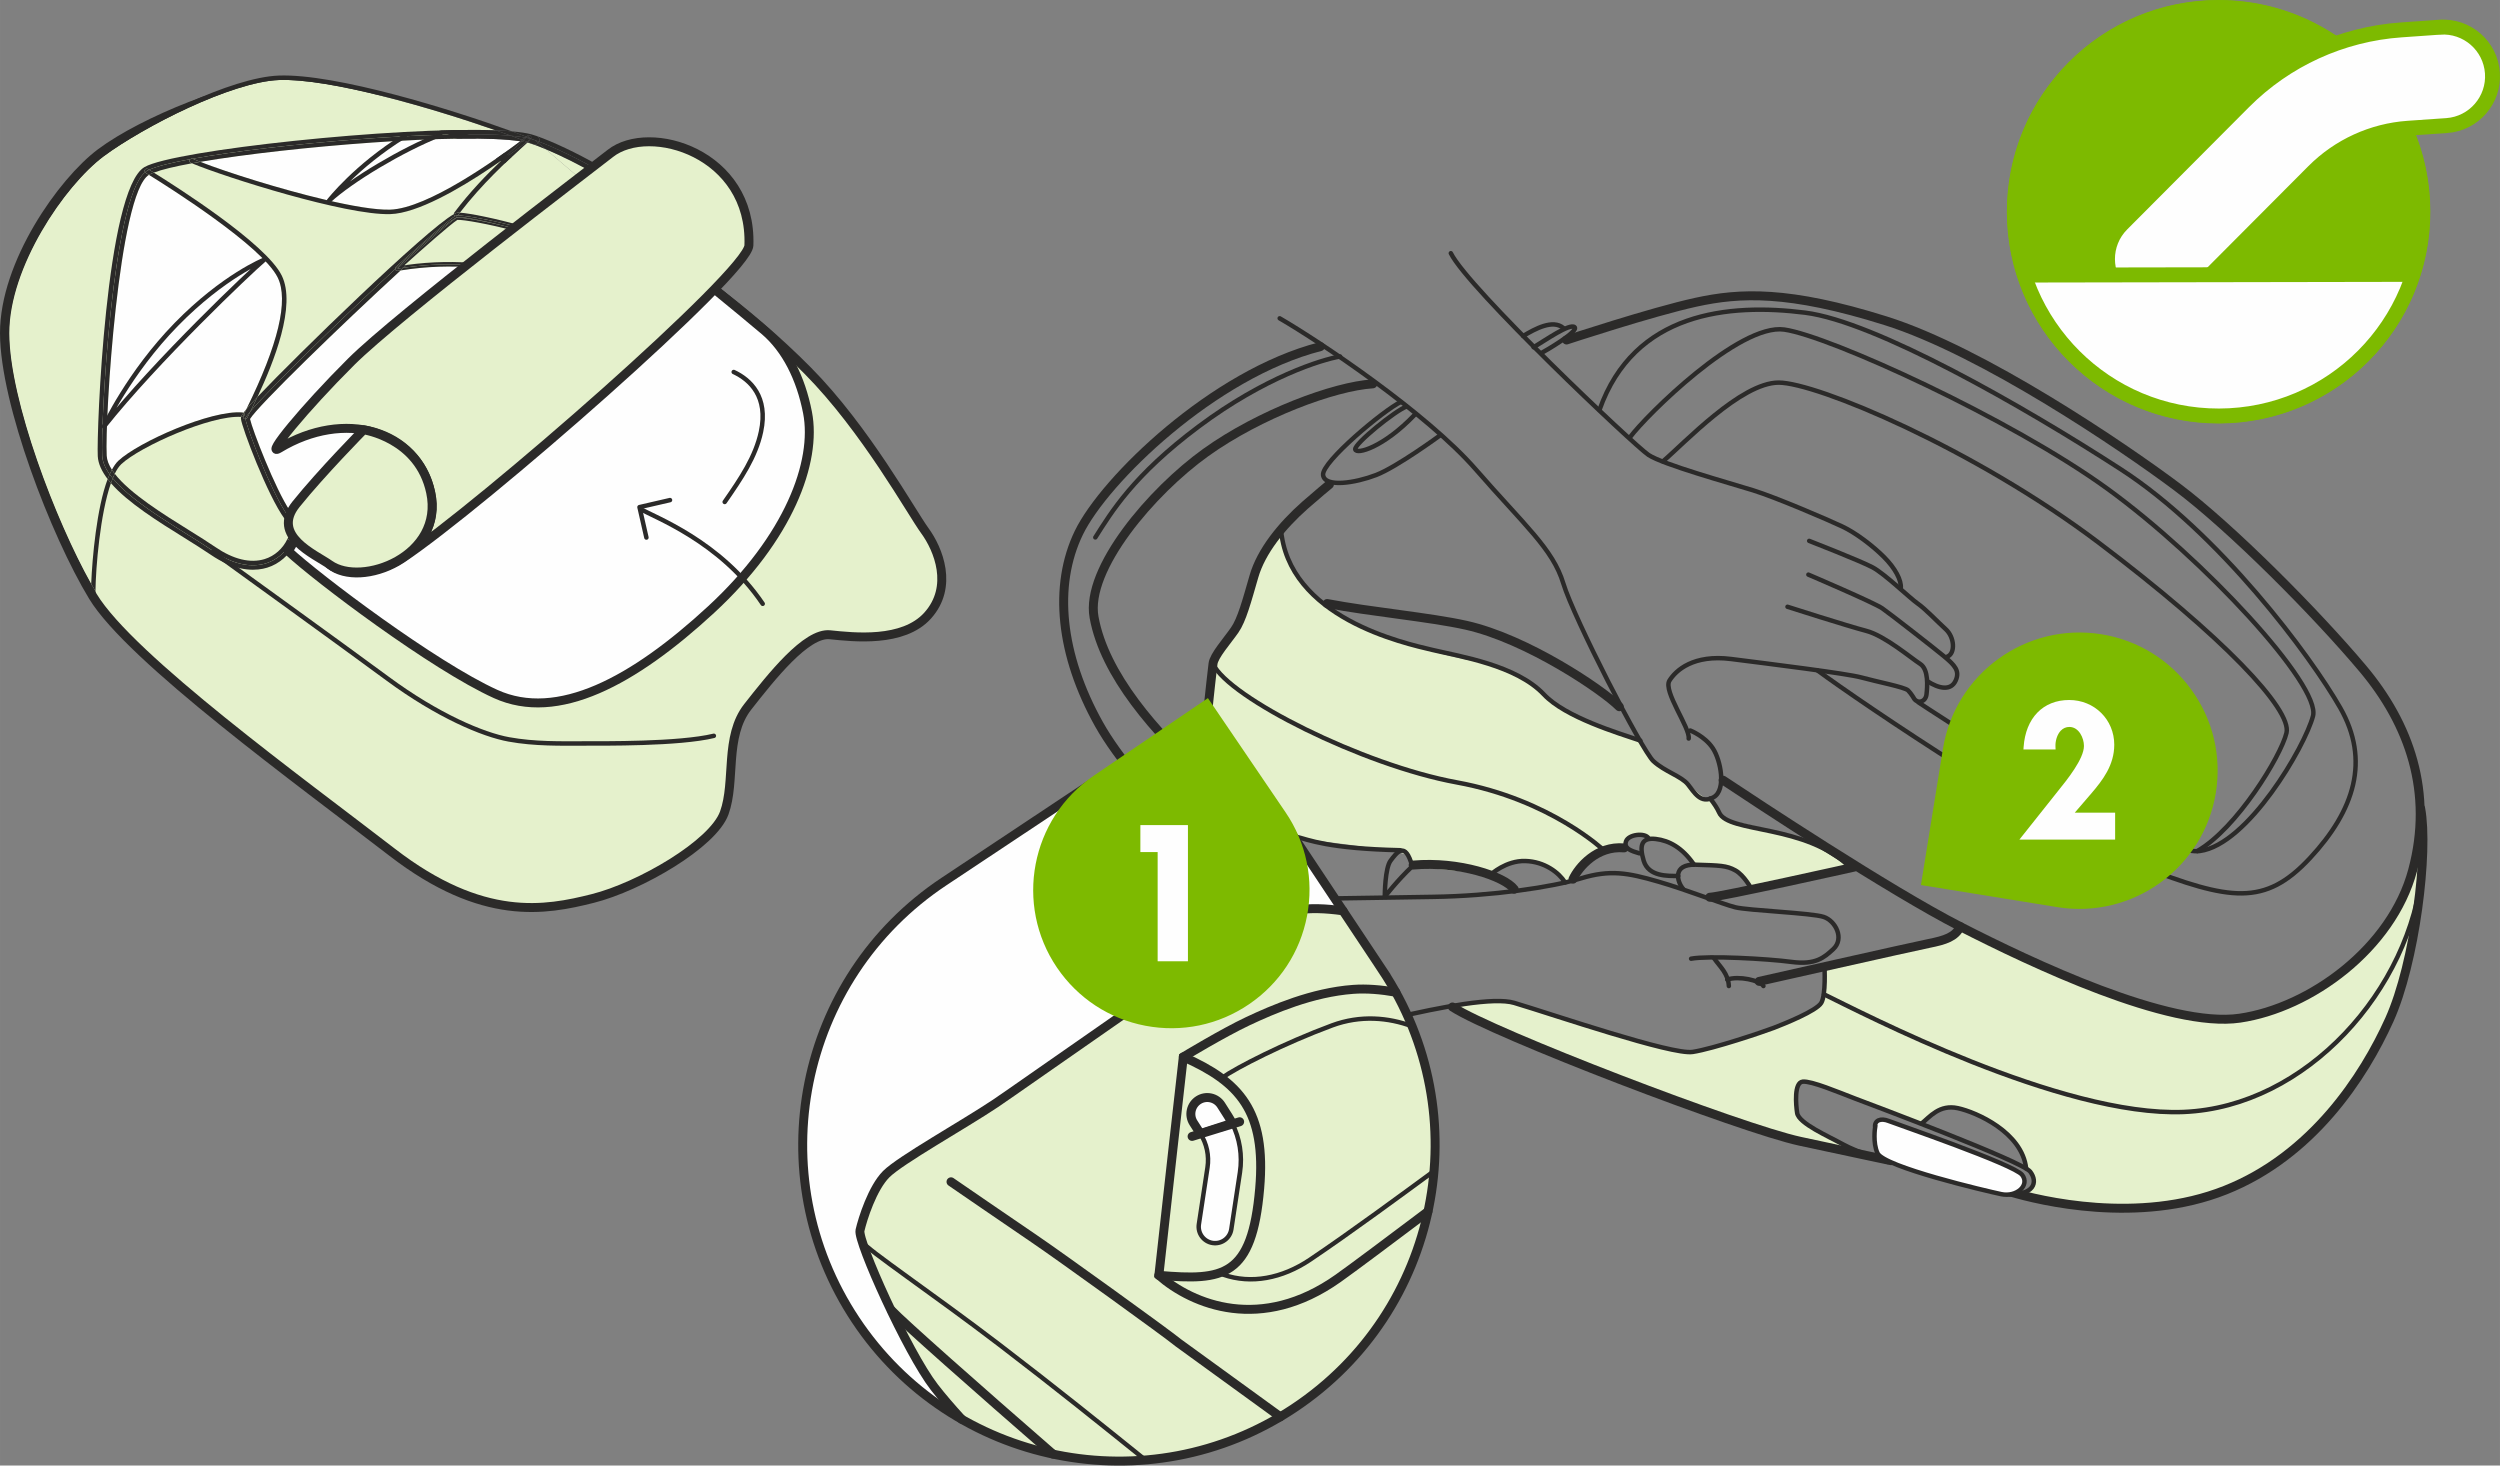 <?xml version="1.0" encoding="UTF-8"?>
<!DOCTYPE svg PUBLIC "-//W3C//DTD SVG 1.1//EN" "http://www.w3.org/Graphics/SVG/1.1/DTD/svg11.dtd">
<!-- Creator: CorelDRAW 2018 (64-Bit) -->
<svg xmlns="http://www.w3.org/2000/svg" xml:space="preserve" width="59.114mm" height="34.654mm" version="1.1" style="shape-rendering:geometricPrecision; text-rendering:geometricPrecision; image-rendering:optimizeQuality; fill-rule:evenodd; clip-rule:evenodd"
viewBox="0 0 6050.02 3546.7"
 xmlns:xlink="http://www.w3.org/1999/xlink">
 <rect x="0" y="0" width="6050.02" height="3546.7" fill="#808080" stroke="none"/>
 <defs>
  <style type="text/css">
   <![CDATA[
    .str4 {stroke:#2B2A29;stroke-width:21.67;stroke-miterlimit:10}
    .str7 {stroke:#7DBA00;stroke-width:36.11;stroke-miterlimit:10}
    .str1 {stroke:#2B2A29;stroke-width:10.83;stroke-linecap:round;stroke-miterlimit:10}
    .str0 {stroke:#2B2A29;stroke-width:21.67;stroke-linecap:round;stroke-miterlimit:10}
    .str2 {stroke:#2B2A29;stroke-width:10.83;stroke-linecap:round;stroke-linejoin:round;stroke-miterlimit:10}
    .str6 {stroke:#2B2A29;stroke-width:10.83;stroke-linecap:round;stroke-linejoin:round;stroke-miterlimit:4}
    .str3 {stroke:#2B2A29;stroke-width:21.67;stroke-linecap:round;stroke-linejoin:round;stroke-miterlimit:10}
    .str5 {stroke:#2B2A29;stroke-width:10.83;stroke-linecap:square;stroke-linejoin:round;stroke-miterlimit:10}
    .fil1 {fill:none;fill-rule:nonzero}
    .fil2 {fill:#FEFEFE;fill-rule:nonzero}
    .fil4 {fill:#2B2A29;fill-rule:nonzero}
    .fil0 {fill:#E5F1CC;fill-rule:nonzero}
    .fil3 {fill:#7DBA00;fill-rule:nonzero}
   ]]>
  </style>
 </defs>
 <g id="Слой_x0020_1">
  <path class="fil0" d="M3104.03 1269.33c-48.31,75.6 -90.51,204.9 -100.8,228.91 -10.3,24.05 -75.57,89.29 -75.57,137.38 0,48.09 -20.58,247.22 -20.58,247.22l182.01 168.25c0,0 10.29,-27.4 37.77,-24.01 27.51,3.44 264.4,30.95 274.73,41.24 10.29,10.3 16.14,28.2 16.14,28.2 0,0 190.16,19.68 190.56,19.47 14.91,-10.15 48.06,-42.53 99.25,-30.51 51.23,12.06 78.35,47.44 78.35,47.44l20.34 -2.96c0,0 30.11,-62.53 76.07,-73.07 45.92,-10.51 52.75,-7.51 52.75,-7.51 0,0 -9.83,-29.42 29.35,-29.42 25.6,0 22.6,10.58 22.6,10.58 0,0 33.94,-3.04 59.53,11.3 25.61,14.3 52.68,51.95 52.68,51.95 0,0 75.93,-3.39 98.68,10.51 28.55,17.47 35.17,39.75 39.18,48.95l253.06 -58.74c0,0 -74.74,-50.95 -112.47,-61.67 -37.73,-10.79 -172.44,-43.14 -172.44,-43.14 0,0 -48.49,-7.18 -64.66,-55.72 -31.27,-2.46 -51.63,-41.88 -70.55,-52.61 -18.96,-10.72 -60.95,-23.03 -79.87,-55.99 -4.94,-8.6 -25.64,-35.06 -25.64,-35.06 0,0 -102.39,-26.93 -158.06,-57.52 -55.72,-30.54 -107.78,-109.54 -238.92,-132.94 -65.52,-11.63 -173.23,-40.91 -260.49,-77.19 -72.87,-30.34 -145.9,-95.83 -163.46,-120.38 -35.88,-50.29 -37.01,-84.09 -39.54,-132.94z"/>
  <path class="fil0" d="M4414.92 2339.9c16.47,-5.7 265.13,-52.64 287.34,-63.39 22.24,-10.7 40.32,-32.14 40.32,-32.14 0,0 297.25,149.05 431.42,185.26 134.21,36.21 242.89,60.98 367.16,-1.66 124.35,-62.53 214.94,-145.69 247.87,-207.5 32.92,-61.7 66.65,-168.66 71.59,-204.07 4.11,34.55 -14.8,234.61 -30.47,293.03 -15.6,58.46 -48.53,223.92 -181.11,372.93 -143.55,161.43 -197.6,166.37 -281.54,204.25 -83.98,37.81 -328.52,56.79 -485.72,3.21 53.51,-9.21 42.49,-49.35 24.37,-63.29 -4.73,-3.76 -6.07,-31.95 -29.1,-61.09 -29.51,-37.22 -92.9,-72.1 -135.9,-83.23 -44.52,-11.47 -74.89,25.02 -90.16,40.29 -37.04,-14.04 -285.45,-121.85 -291.22,-105.39 -2.56,7.22 -33.75,57.73 5.56,95.64 49.61,47.81 173.34,84.89 182.98,93.11 -37.04,-10.73 -339.03,-74.45 -573.82,-172.91 -233.82,-97.94 -335.06,-120.95 -460.2,-196.73 60.12,-14.01 107.85,-18.13 144.06,-9.83 36.25,8.16 263.46,82.32 299.67,91.38 36.25,9.03 109.51,29.57 132.58,28.81 23.01,-0.9 189.34,-51.05 221.44,-67.55 32.11,-16.51 91.38,-35.42 98.83,-60.95 7.4,-25.53 4.07,-78.21 4.07,-78.21z"/>
  <path class="fil1 str0" d="M3514.97 2436.94c99.29,64.67 699.32,294.41 841.29,324.99 132.79,28.63 220.24,46.98 220.24,46.98"/>
  <path class="fil1 str1" d="M4856.66 2889.84c66.11,3.87 75.89,-29.17 56.43,-54.44 -19.5,-25.28 -383.12,-161.43 -423.96,-176.93 -40.87,-15.6 -104.99,-42.81 -126.4,-40.87 -21.34,1.99 -16.65,56.29 -13.61,75.89 3.9,25.28 75.86,56.33 110.84,75.79 34.98,19.43 108.9,42.82 108.9,42.82"/>
  <path class="fil1 str1" d="M4650.53 2718.72c19.43,-15.56 42.82,-46.68 87.52,-36.9 44.69,9.67 155.55,58.35 165.26,145.83"/>
  <path class="fil1 str0" d="M4865.37 2884.69c71.95,21.41 310.18,79.04 520.16,-4.59 210.06,-83.54 334.49,-274.18 396.76,-412.21 62.18,-138.03 95.21,-406.44 75.79,-511.4"/>
  <path class="fil1 str0" d="M4169.95 1888.13c75.82,50.52 402.79,266.75 573.93,354.23 171.1,87.45 505.55,246.89 676.68,221.62 171.1,-25.24 367.48,-169.12 418.06,-357.73 50.55,-188.68 -7.76,-353.94 -120.55,-488.15 -112.8,-134.09 -316.93,-340.22 -449.14,-439.36 -130.42,-97.81 -470.64,-328.7 -705.9,-402.55 -235.29,-73.9 -351.96,-68.12 -458.9,-44.77 -106.94,23.32 -313.07,91.38 -313.07,91.38"/>
  <path class="fil1 str0" d="M3918.73 1710.28c-40.84,-40.91 -222.95,-164.09 -370.77,-197.17 -87.84,-19.6 -230.78,-32.38 -336.29,-52.61"/>
  <path class="fil1 str0" d="M2919.91 1886.51c-15.6,-33.08 13.61,-260.57 15.57,-280.04 1.91,-19.46 34.98,-56.36 52.49,-81.7 17.51,-25.28 29.17,-69.97 46.68,-130.27 17.48,-60.23 66.36,-121.42 123.88,-172.19 28.17,-24.84 58.67,-49.98 58.67,-49.98"/>
  <path class="fil1 str1" d="M3787.59 2135.58c-14.84,-23.68 -49.61,-50.62 -96.43,-51.92 -46.83,-1.26 -82.9,32.32 -82.9,32.32"/>
  <path class="fil1 str0" d="M3664.44 2151.94c-23.72,-31.16 -133.74,-68.24 -244.58,-58.46"/>
  <path class="fil1 str2" d="M3351.16 2170.2c0.03,-6.28 0.72,-69.65 14.04,-87.3 15.1,-20 35.42,-48.81 52.5,13.61 -36.98,35.02 -66.55,73.69 -66.55,73.69z"/>
  <path class="fil1 str1" d="M3118.38 2172.67c-17.48,-25.31 -36.51,-65.49 -28.28,-106.69 4.44,-22.32 14.52,-49.18 45.64,-41.45 31.12,7.76 77.81,29.17 252.77,33.04"/>
  <path class="fil1 str0" d="M3048.88 2169.42c-50.55,-34.98 -296.21,-249.92 -389.54,-417.12 -93.33,-167.24 -110.77,-334.4 -48.63,-462.8 62.25,-128.35 325.93,-384.52 584.55,-450.7"/>
  <path class="fil1 str0" d="M3322.18 928.94c-93.33,5.84 -273.93,72.82 -404.19,166.16 -130.31,93.33 -291.45,281.83 -270.36,398.64 25.34,140.01 147.81,278.04 270.36,390.8 121.64,111.97 176.91,155.55 176.91,155.55"/>
  <path class="fil1 str1" d="M3389.66 972.94c-40.84,19.39 -191.72,145.43 -187.78,176.6 3.86,31.08 77.77,19.46 128.35,0 50.52,-19.43 154.64,-95.83 154.64,-95.83"/>
  <path class="fil1 str1" d="M3404.01 983.74c-27.22,9.7 -126.29,89.97 -124.34,103.58 1.91,13.61 68.27,-4.16 144.12,-83.84"/>
  <path class="fil1 str1" d="M3096.87 770.35c97.2,56.39 355.82,229.41 474.46,365.57 118.6,136.15 186.66,192.51 211.94,276.1 25.27,83.62 190.56,404.52 217.78,429.79 27.22,25.24 68.06,36.86 83.63,56.33 15.56,19.43 31.12,48.67 62.21,31.15 31.12,-17.54 17.51,-89.47 -1.95,-118.64 -19.41,-29.14 -54.41,-42.75 -54.41,-42.75"/>
  <path class="fil1 str1" d="M4086.63 1787.29c3.87,-25.24 -62.25,-114.67 -46.68,-139.98 15.56,-25.24 58.35,-64.12 149.72,-52.46 91.43,11.63 280,34.99 315.02,44.7 34.99,9.74 105,23.36 112.75,31.12 7.8,7.73 15.6,21.34 15.6,21.34 9.68,11.73 27.22,5.81 29.14,-11.63 1.95,-17.48 5.88,-60.3 -15.53,-73.91 -21.41,-13.61 -85.56,-68.09 -130.3,-79.76 -44.74,-11.63 -190.57,-58.31 -190.57,-58.31"/>
  <path class="fil1 str1" d="M4664 1648.3c28.38,18.63 57.38,24.18 68.85,-1.48 10.44,-23.4 -2.6,-36.94 -27.04,-57.48 -22.74,-19.03 -131.14,-103.44 -150.56,-117.05 -19.46,-13.61 -178.9,-81.67 -178.9,-81.67"/>
  <path class="fil1 str1" d="M4712.76 1588.99c19.43,-7.83 17.48,-46.68 -3.9,-66.15 -21.37,-19.38 -48.59,-48.63 -68.06,-62.25 -19.43,-13.61 -79.72,-71.88 -108.9,-87.47 -29.13,-15.57 -153.62,-64.16 -153.62,-64.16"/>
  <path class="fil1 str1" d="M4599.96 1423.7c1.95,-19.47 -13.61,-48.63 -40.84,-75.86 -27.22,-27.19 -68.05,-58.35 -101.13,-73.84 -33.04,-15.6 -159.44,-70.04 -215.8,-87.52 -56.43,-17.54 -217.79,-62.28 -252.81,-85.53 -34.98,-23.37 -437.49,-404.52 -478.35,-488.15"/>
  <path class="fil1 str1" d="M3944.67 1058.13c38.89,-52.53 264.44,-276.1 373.34,-260.57 108.89,15.53 548.36,215.87 781.68,385.02 233.35,169.19 517.25,476.41 497.82,550.28 -19.47,73.87 -157.49,311.15 -274.11,326.65 -116.73,15.56 -680.66,-359.71 -680.66,-359.71"/>
  <path class="fil1 str1" d="M4397.76 1622.07c104.99,77.73 567.79,390.8 783.63,474.45 215.84,83.62 299.45,97.23 408.35,-19.43 108.85,-116.69 145.82,-237.32 73.94,-363.69 -72.03,-126.41 -293.68,-423.92 -530.93,-577.51 -237.22,-153.66 -595.45,-357.87 -764.21,-379.18 -184.71,-23.32 -414.13,-1.94 -497.79,235.26"/>
  <path class="fil1 str1" d="M4024.4 1116.45c50.55,-42.79 188.61,-190.53 280,-190.53 91.37,0 472.54,159.43 773.91,386.9 301.41,227.5 468.65,404.53 455.04,460.85 -13.61,56.46 -120.55,231.4 -215.88,285.88"/>
  <path class="fil1 str1" d="M2867.23 2171.33c73.9,9.78 459.08,0.98 601.01,-0.9 141.97,-1.99 287.8,-23.36 357.84,-44.81 69.97,-21.3 112.76,-13.61 186.7,7.84 73.84,21.37 155.51,54.45 186.6,62.21 31.15,7.8 184.79,13.65 213.92,23.28 29.17,9.78 50.58,52.53 23.37,77.84 -22.18,20.51 -42.82,38.89 -101.14,31.09 -58.35,-7.8 -202.26,-15.57 -243.02,-7.8"/>
  <path class="fil1 str1" d="M4148.82 2320.09c14.08,20.11 33.44,35.78 35.02,66.11"/>
  <path class="fil1 str1" d="M4179.96 2370.65c27.22,-9.74 79.73,1.99 87.53,15.6"/>
  <path class="fil1 str1" d="M3067.68 2537.88c99.17,-17.44 499.76,-140.01 596.96,-110.8 97.3,29.14 381.17,126.4 431.67,118.64 50.58,-7.84 171.14,-48.68 196.45,-58.35 25.24,-9.78 103,-40.84 114.67,-60.29 11.7,-19.43 7.8,-87.49 7.8,-87.49"/>
  <path class="fil1 str0" d="M4257.18 2374.95c0,0 371.96,-84.02 410.85,-91.78 38.88,-7.8 64.16,-15.6 75.82,-40.87"/>
  <path class="fil1 str0" d="M3930.44 2051.94c-66.12,-5.84 -110.24,46.48 -123.85,75.68"/>
  <path class="fil1 str1" d="M3989.39 2028.46c-7.77,-13.61 -48.63,-9.78 -54.45,7.76 -5.81,17.48 12.89,23.08 32.31,28.92"/>
  <path class="fil1 str1" d="M4061.35 2119.85c-25.27,0 -71.96,1.95 -83.62,-36.94 -11.7,-38.95 -3.9,-56.42 29.17,-52.56 33.04,3.9 64.2,21.41 91.38,60.29"/>
  <path class="fil1 str1" d="M4238.27 2150.95c0,0 -17.47,-33.07 -38.88,-44.69 -21.37,-11.74 -36.97,-11.74 -95.28,-13.61 -58.31,-1.99 -45.42,41.59 -31.08,58.31"/>
  <path class="fil1 str0" d="M4137.69 2171.33c23.32,0 349.5,-72.93 349.5,-72.93"/>
  <path class="fil1 str1" d="M3686.05 813.08c29.18,-17.43 71.93,-40.83 97.2,-19.38"/>
  <path class="fil1 str1" d="M3711.33 840.37c29.17,-17.51 87.52,-58.39 99.14,-48.68 11.66,9.75 -71.92,58.39 -79.72,62.29"/>
  <path class="fil1 str1" d="M2935.45 1606.48c37.38,81.53 362.72,245.4 590.26,287 227.46,41.59 357.12,165.51 357.12,165.51"/>
  <path class="fil1 str1" d="M4414.04 2406.26c90.52,44.08 574.55,296.97 870.54,284.73 296.06,-12.28 550.43,-296.02 577.39,-589.6"/>
  <path class="fil2" d="M4537.74 2728.46c-1.95,-17.47 13.61,-23.32 33.07,-15.6 19.43,7.8 303.32,105.11 322.79,130.35 19.46,25.24 -13.61,54.52 -50.55,46.68 -36.94,-7.83 -284.01,-65.75 -299.46,-99.18 -11.66,-25.34 -5.84,-62.25 -5.84,-62.25z"/>
  <path class="fil1 str1" d="M4537.74 2728.46c-1.95,-17.47 13.61,-23.32 33.07,-15.6 19.43,7.8 303.32,105.11 322.79,130.35 19.46,25.24 -13.61,54.52 -50.55,46.68 -36.94,-7.83 -284.01,-65.75 -299.46,-99.18 -11.66,-25.34 -5.84,-62.25 -5.84,-62.25z"/>
  <path class="fil1 str1" d="M2650.7 1300.57c38.59,-60.73 91.6,-150.05 250.25,-268.55 159.98,-119.58 297.97,-161.9 342.13,-169.3"/>
  <path class="fil1 str1" d="M3969.6 1792.23c-54.34,-18.49 -181.29,-56.33 -233.25,-111.57 -66.75,-70.92 -202.77,-91.89 -269.45,-107.74 -66.73,-15.93 -352.1,-77.23 -367.27,-295.95"/>
  <path class="fil1 str1" d="M4477.79 2099.47c-107.34,-106.18 -295.27,-82.32 -317.48,-133.15 -4.26,-9.71 -11.87,-21.38 -21.66,-33.98"/>
  <path class="fil2" d="M3344.99 2347.07l-423.62 -637.11 -637.23 423.62c-351.92,233.92 -447.53,708.93 -213.56,1060.77 234,351.84 708.93,447.46 1060.84,213.49 351.89,-233.96 447.49,-708.9 213.56,-1060.77z"/>
  <path class="fil0" d="M2327.25 3434.67c-25,-27.46 -48.32,-54.41 -66.49,-78.01 -65.42,-85.03 -185.69,-352.42 -179.59,-379.07 6.43,-27.98 30,-102.5 63.47,-136.08 33.4,-33.72 188.72,-120.52 264.72,-171.43 55.13,-36.97 570.72,-400.91 638.13,-437.06 60.14,-32.26 116.03,-40.98 202.62,-28.77l94.93 142.71 0 0c233.92,351.89 138.28,826.92 -213.56,1060.92l0 0c-249.47,165.83 -560.76,166.04 -804.22,26.78z"/>
  <path class="fil1 str0" d="M2327.25 3434.67c-25,-27.46 -48.32,-54.41 -66.49,-78.01 -65.42,-85.03 -185.69,-352.42 -179.59,-379.07 6.43,-27.98 30,-102.5 63.47,-136.08 33.4,-33.72 188.72,-120.52 264.72,-171.43 55.13,-36.97 570.72,-400.91 638.13,-437.06 60.14,-32.26 116.03,-40.98 202.62,-28.77"/>
  <path class="fil1 str0" d="M2548.22 3518.98c-185.15,-160.92 -363.78,-319.08 -390.46,-347.59"/>
  <path class="fil1 str0" d="M3098.37 3428.72l-246.22 -178.67c-27.87,-23.08 -288.63,-210.97 -348.89,-251.87 -49.82,-33.72 -201.83,-138.18 -201.83,-138.18"/>
  <path class="fil1 str1" d="M2772.01 3533.26c-101.74,-81.92 -218.74,-176.12 -352.42,-278.27 -163.16,-124.64 -322.63,-231.79 -332.35,-249.09"/>
  <path class="fil1 str0" d="M3377.94 2401.23c-35.75,-6.36 -71.23,-9.3 -103.38,-6.91 -99.07,7.33 -194.18,48.53 -254.8,77.02 -60.65,28.6 -156.12,86.43 -156.12,86.43 0,0 -48.67,429.84 -59.21,528.55 82.5,71.73 247.72,139.15 434.02,7.18 35.09,-24.88 127.63,-94.16 217.28,-161.68"/>
  <path class="fil1 str1" d="M2961.05 3084.93c66.04,22.93 141.1,9.53 209.74,-36.75 99.55,-67.04 222.75,-158.08 299.57,-214.27m-53.02 -350.2c-57.04,-21.4 -125.16,-27.48 -193.43,-2.28 -116.3,43.04 -232.89,102.76 -266.53,126.88"/>
  <path class="fil1 str0" d="M2863.64 2557.76c136.58,60.59 200.85,131.14 184.79,318.27 -18.48,215.11 -87.74,223.64 -244.03,210.28"/>
  <path class="fil2" d="M2981.9 2718.45c-3.04,-6.07 -6.4,-11.98 -10.04,-17.7 -5.6,-8.74 -11.16,-17.58 -16.72,-26.32 -11.77,-18.44 -36.35,-23.94 -54.84,-12.16 -18.45,11.8 -23.98,36.31 -12.21,54.88 5.67,8.7 11.2,17.47 16.75,26.21l77.06 -24.91z"/>
  <path class="fil1 str3" d="M2981.9 2718.45c-3.04,-6.07 -6.4,-11.98 -10.04,-17.7 -5.6,-8.74 -11.16,-17.58 -16.72,-26.32 -11.77,-18.44 -36.35,-23.94 -54.84,-12.16 -18.45,11.8 -23.98,36.31 -12.21,54.88 5.67,8.7 11.2,17.47 16.75,26.21l77.06 -24.91"/>
  <path class="fil2" d="M2904.85 2743.38c15.48,24.33 21.63,53.39 17.3,81.89l-20.87 137.56c-3.21,21.73 11.66,41.91 33.32,45.2 21.7,3.29 41.92,-11.59 45.21,-33.32 7,-45.82 13.93,-91.74 20.87,-137.56 6.17,-40.68 -0.47,-82.2 -18.78,-118.64l-77.05 24.88z"/>
  <path class="fil1 str2" d="M2904.85 2743.38c15.48,24.33 21.63,53.39 17.3,81.89l-20.87 137.56c-3.21,21.73 11.66,41.91 33.32,45.2 21.7,3.29 41.92,-11.59 45.21,-33.32 7,-45.82 13.93,-91.74 20.87,-137.56 6.17,-40.68 -0.47,-82.2 -18.78,-118.64l-77.05 24.88"/>
  <line class="fil1" x1="2884.86" y1="2750.17" x2="2999.96" y2= "2714.65" />
  <line class="fil1 str3" x1="2884.86" y1="2750.17" x2="2999.96" y2= "2714.65" />
  <path class="fil1 str4" d="M3344.99 2347.07l-423.62 -637.11 -637.23 423.62c-351.92,233.92 -447.53,708.93 -213.56,1060.77 234,351.84 708.93,447.46 1060.84,213.49 351.89,-233.96 447.49,-708.9 213.56,-1060.77z"/>
  <path class="fil3" d="M5085.73 1534.97c88.1,14.3 165.51,62.1 217.72,134.53 52.32,72.39 73.19,160.96 58.92,249.09 -29.46,182 -201.61,306.14 -383.65,276.71l-330.03 -53.48 53.36 -330.15c29.5,-182 201.64,-306.14 383.68,-276.71z"/>
  <path class="fil2" d="M5118.63 2031.91l-231.72 0 93.36 -117.48c21.99,-27.22 62.93,-77.92 62.93,-109.25 0,-19.24 -12.27,-45.96 -35.27,-45.96 -8.17,0 -15.17,3.11 -20.91,9.1 -8.52,8.96 -13.57,24.55 -12.74,39.51l0.29 5.92 -77.84 0 0.44 -5.99c4.83,-70.19 47.11,-113.74 110.3,-113.74 61.16,0 109.07,47.45 109.07,108.21 0,49.46 -28.01,86.03 -56.68,119.25l-38.89 45.21 97.67 0 0 65.24z"/>
  <path class="fil3" d="M2558.01 2341.8c50.22,73.8 126.18,123.81 213.88,140.56 87.74,16.68 176.74,-1.73 250.57,-51.92 73.94,-50.26 123.84,-126.18 140.59,-213.92 16.75,-87.63 -1.7,-176.7 -51.92,-250.57l-187.96 -276.53 -276.54 187.93c-152.46,103.58 -192.22,311.88 -88.63,464.46z"/>
  <polygon class="fil2" points="2874.81,2326.3 2801.52,2326.3 2801.52,2062.04 2759.7,2062.04 2759.7,1996.76 2874.81,1996.76 "/>
  <path class="fil0" d="M1092.25 317.2c-158.57,-79.61 -273.14,-116.59 -404.56,-116.34 -114.49,0.26 -341.13,92.07 -443.99,168.94 -93.16,69.61 -233.25,267.83 -232.88,436.76 0.43,168.83 122.79,486.19 213.95,636.64 91.13,150.46 504.69,449.84 724.17,619.24 219.48,169.41 371.2,140.66 485.22,112 114.05,-28.63 291.37,-131.81 318.59,-207.13 27.73,-76.66 0.1,-184.61 56.75,-256.74 56.73,-72.14 141.65,-180.38 198.98,-174.43 57.33,5.96 177.06,19.5 236.28,-46.22 63.25,-70.12 26.03,-160.88 -6.54,-205.44 -32.57,-44.48 -143.73,-246.45 -283.75,-387.7 -293.1,-295.85 -703.65,-500.06 -862.22,-579.59z"/>
  <path class="fil1 str3" d="M1092.25 317.2c-158.57,-79.61 -273.14,-116.59 -404.56,-116.34 -114.49,0.26 -341.13,92.07 -443.99,168.94 -93.16,69.61 -233.25,267.83 -232.88,436.76 0.43,168.83 122.79,486.19 213.95,636.64 91.13,150.46 504.69,449.84 724.17,619.24 219.48,169.41 371.2,140.66 485.22,112 114.05,-28.63 291.37,-131.81 318.59,-207.13 27.73,-76.66 0.1,-184.61 56.75,-256.74 56.73,-72.14 141.65,-180.38 198.98,-174.43 57.33,5.96 177.06,19.5 236.28,-46.22 63.25,-70.12 26.03,-160.88 -6.54,-205.44 -32.57,-44.48 -143.73,-246.45 -283.75,-387.7 -293.1,-295.85 -703.65,-500.06 -862.22,-579.59z"/>
  <path class="fil1 str2" d="M1727.52 1780.72c-84.16,20.44 -268.73,18.34 -312.96,18.49 -56.36,0.1 -120.59,1.62 -183.13,-9.83 -62.56,-11.34 -172.07,-57.38 -294.04,-147.45 -106.62,-78.74 -421.86,-306.25 -421.86,-306.25"/>
  <path class="fil2" d="M697.84 1333.92c70.19,65.39 351.4,277.54 501.57,345.56 150.09,68.1 333.8,-30.97 521.51,-204.31 187.67,-173.38 256.49,-357.08 233.31,-476.7 -16.21,-83.59 -51.85,-153.74 -103.44,-197.87 -55.16,-47.04 -209.08,-172 -209.08,-172 0,0 -362.86,94.34 -600.97,301.34 -238.15,206.88 -342.89,403.98 -342.89,403.98z"/>
  <path class="fil1 str3" d="M697.84 1333.92c70.19,65.39 351.4,277.54 501.57,345.56 150.09,68.1 333.8,-30.97 521.51,-204.31 187.67,-173.38 256.49,-357.08 233.31,-476.7 -16.21,-83.59 -51.85,-153.74 -103.44,-197.87 -55.16,-47.04 -209.08,-172 -209.08,-172 0,0 -362.86,94.34 -600.97,301.34 -238.15,206.88 -342.89,403.98 -342.89,403.98z"/>
  <path class="fil1 str2" d="M1392.24 885.71c-52.29,39.65 -337.87,274.33 -359.18,310.44"/>
  <path class="fil0" d="M236.55 1103.96c-3.07,-58.19 19.57,-644.84 113.15,-699.68 70.08,-41.06 612.74,-98.47 850.14,-88.86 -153.52,-53.66 -401.75,-126.45 -525.09,-121.71 -113.58,4.36 -326.82,112.24 -423.76,184.64 -95.68,71.56 -228.88,269.02 -228.55,428.13 0.36,162.66 112.97,454.89 198.25,606.64 2.46,-63.22 13.4,-183.88 39.78,-253.83 -14.07,-18.37 -23.03,-36.85 -23.93,-55.35z"/>
  <path class="fil4" d="M22.45 806.45c-0.36,-159.09 132.87,-356.54 228.55,-428.03 96.97,-72.39 310.18,-180.34 423.73,-184.75 123.34,-4.69 371.48,68.1 525,121.71 14.15,0.61 27.08,1.38 38.96,2.46 -144.42,-52.61 -426.77,-140.19 -564.37,-134.95 -114.38,4.4 -327.05,110.01 -429.83,186.84 -93.23,69.61 -233.28,267.83 -232.88,436.8 0.36,165.58 118.03,473.45 208.58,627.26 0,-5.93 0.1,-12.78 0.46,-20.65 -85.24,-151.68 -197.85,-443.99 -198.21,-606.68z"/>
  <path class="fil0" d="M1567.97 512.53c-49.75,-54.01 -173.27,-120.44 -247.62,-151.68l205.77 175.58c15.24,-9.35 29.07,-17.15 41.85,-23.91z"/>
  <path class="fil2" d="M286.06 1115.4c48.59,-45.72 224.94,-123.92 300.68,-117.21 0.94,0.07 1.47,0.66 2.2,1.13 1.77,-2.46 4.33,-5.64 7.4,-9.24 77.02,-156.2 102.72,-263.64 75.6,-318.59 -37.72,-76.44 -267.25,-220.93 -311.55,-248.3 -73.19,44.19 -106.91,589.38 -102.17,679.65 0.5,11.01 5.05,22.42 12.56,34.12 4.73,-8.78 9.78,-16.28 15.28,-21.55z"/>
  <path class="fil0" d="M458.04 1283.51c23.47,14.63 45.32,28.2 63.05,40.41 43.29,29.67 84.49,39.75 119.18,29.13 24.48,-7.47 44.41,-25.67 55.25,-48.67 -4.44,-2.13 -8.02,-3.43 -10.22,-3.36 -3.72,1.94 -7.29,1.33 -10.64,-1.01 -3.37,-2.42 -4.27,-6.75 -3.58,-10.9 1.41,-8.27 7.7,-19.87 17.48,-33.65 -41.24,-56.29 -103.55,-221.22 -105.47,-241.83 -0.14,-1.48 -0.14,-2.93 0.43,-4.66 -73.22,-4.63 -244.32,71.3 -290.07,114.34 -5.67,5.41 -10.9,13.4 -15.77,23.18 36.54,47.52 117.23,97.74 180.37,137.02z"/>
  <path class="fil0" d="M1276.06 345.05c-4.08,3.83 -8.88,8.27 -15.06,13.9 -33.32,30.34 -94.31,85.97 -148.15,155.66 47.99,2.85 262.93,52.46 299.57,99 43.4,-31.52 81.31,-57.3 113.7,-77.16l-205.77 -175.58c-15.96,-6.64 -29.78,-11.87 -39.89,-14.84 -1.3,-0.29 -3,-0.6 -4.4,-0.97z"/>
  <path class="fil0" d="M681.69 666.68c35.89,72.69 -19.21,210.02 -58.75,293.98 94.06,-99.3 408.1,-405.18 475.25,-442.33 -0.1,-1.34 0.14,-2.67 0.98,-3.76 38.01,-50.41 80.04,-93.58 114.05,-126.01 -67.37,47.08 -168.97,111.06 -242.77,126.37 -9.24,1.91 -18.05,3.03 -26.25,3.29 -107.04,3.14 -397.95,-88.86 -479.84,-123.08 -41.38,7.61 -73.4,15.27 -92.14,22.57 57.59,35.85 271.51,172.19 309.46,248.98z"/>
  <path class="fil2" d="M1259.03 341.88c-137.82,-21.15 -558.41,12.74 -774.5,49.79 105.79,41.19 363.98,118.47 459.34,115.71 91.24,-2.6 260.46,-124.38 315.16,-165.5z"/>
  <path class="fil4" d="M1305.18 343.07c73.91,27.81 218.33,103.34 272.71,164.17 3.57,-1.77 6.82,-3.17 10.26,-4.8 -55.32,-63.87 -213.75,-146.95 -288.88,-173.06 5.34,2.24 7.9,8.31 5.92,13.68z"/>
  <path class="fil4" d="M349.7 404.29c-93.58,54.85 -116.22,641.48 -113.15,699.69 1.01,18.48 9.89,36.97 23.9,55.35 1.59,-4.01 3.29,-7.62 4.95,-11.3 -10.65,-15.02 -17.27,-29.97 -18.02,-44.63 -4.19,-79.32 24.34,-623.07 103.88,-686.61 -1.34,-1.77 -1.91,-4.01 -0.76,-5.93 1.55,-2.64 4.9,-3.4 7.47,-1.84 0.43,0.26 1.91,1.12 3.03,1.84 18.01,-8.34 52.75,-17.08 99.51,-25.67 1.47,-1.23 3.43,-1.91 5.3,-1.16 0.07,0.03 0.21,0.07 0.29,0.1 202.24,-36.54 607.3,-70.26 770.2,-55.74 -11.41,-4.16 -23.72,-8.53 -36.51,-12.97 -237.32,-9.67 -780.05,47.81 -850.09,88.86z"/>
  <path class="fil4" d="M705.21 1310.02c-23.15,47.81 -91.38,90.63 -190.28,22.85 -66.15,-45.41 -189.08,-110.58 -242.09,-175.36 -1.55,3.79 -3.03,7.58 -4.44,11.74 41.16,47.41 115,93.36 178.18,132.65 23.18,14.47 44.74,27.87 62.25,39.85 54.99,37.73 98.43,40.62 127.56,34.62 3.57,-0.79 7.04,-1.62 10.24,-2.6 29.43,-9.1 53.62,-30.75 67.3,-58.23 -3.24,-2.09 -5.96,-3.83 -8.73,-5.53z"/>
  <path class="fil4" d="M1238.65 317.83c12.74,4.66 24.51,9.03 34.84,13 2.03,-1.56 3.29,-2.5 3.43,-2.64 2.31,-1.87 5.78,-1.4 7.62,0.94 1.47,1.8 1.12,4.19 -0.08,6.03 3.51,1.44 7.55,3 10.62,4.26l0.07 0.07c3.1,1.05 6.57,2.31 10.03,3.58 1.95,-5.42 -0.54,-11.48 -5.92,-13.72 -4.59,-1.59 -9.03,-3.03 -13,-4.19 -11.91,-3.21 -28.24,-5.56 -47.62,-7.33z"/>
  <path class="fil4" d="M1295.21 339.48l-0.07 -0.07c-3.14,-1.27 -7.15,-2.81 -10.7,-4.23 -0.14,0.26 -0.17,0.5 -0.36,0.61 3.4,1.04 7.15,2.27 11.12,3.68z"/>
  <path class="fil4" d="M1236.29 328.41c13.1,1.19 24.84,2.67 34.55,4.44 0.83,-0.66 1.99,-1.48 2.6,-2.03 -10.33,-3.97 -22.07,-8.34 -34.85,-13 -11.77,-1 -24.7,-1.87 -38.84,-2.38 12.89,4.48 25.2,8.85 36.54,12.97z"/>
  <path class="fil4" d="M1302.78 345.9l17.48 14.94c74.45,31.19 197.96,97.67 247.72,151.65 3.29,-1.73 6.71,-3.64 9.89,-5.2 -54.38,-60.83 -198.8,-136.48 -272.7,-164.2 -0.07,0.17 0,0.29 0,0.43 -0.4,1.12 -1.63,1.56 -2.38,2.38z"/>
  <path class="fil4" d="M640.27 1353.03c-34.7,10.58 -75.9,0.61 -119.18,-29.17 -17.74,-12.17 -39.54,-25.74 -63.05,-40.37 -63.15,-39.28 -143.85,-89.5 -180.38,-137.02 -1.66,3.4 -3.21,7.23 -4.8,11.08 53,64.73 175.94,129.94 242.09,175.26 98.89,67.76 167.13,25.02 190.27,-22.75 -3.43,-2.09 -7,-4.37 -9.74,-5.7 -10.8,23 -30.77,41.19 -55.21,48.67z"/>
  <path class="fil4" d="M258.16 1102.84c-4.73,-90.26 29.11,-635.53 102.21,-679.65 -4.51,-2.77 -7.76,-4.8 -8.04,-4.94 -0.51,-0.36 -0.69,-0.97 -1.08,-1.48 -79.54,63.62 -108.07,607.3 -103.87,686.69 0.76,14.55 7.36,29.5 18.01,44.52 1.73,-3.86 3.54,-7.54 5.46,-11.08 -7.55,-11.63 -12.07,-23 -12.68,-34.05z"/>
  <path class="fil4" d="M1280.47 346.04c10.14,2.96 23.93,8.19 39.85,14.8l-17.54 -14.95c-2.97,3.47 -7.3,5.42 -11.7,3.58 -4.16,-1.74 -9.17,-3.65 -13.87,-5.57 -0.4,0.44 -0.72,0.8 -1.16,1.2 1.41,0.29 3.11,0.57 4.41,0.94z"/>
  <path class="fil4" d="M464.39 395.19c-0.84,-0.4 -2.06,-0.76 -2.82,-1.12 -2.74,-1.2 -4,-4.37 -2.89,-7.15 0.37,-0.83 1.16,-1.26 1.84,-1.73 -46.68,8.59 -81.56,17.33 -99.5,25.67 2.37,1.48 5.92,3.57 11.11,6.9 18.85,-7.33 50.88,-14.95 92.25,-22.57z"/>
  <path class="fil4" d="M484.53 391.67c216.08,-37.05 636.64,-70.95 774.49,-49.79 1.51,-1.2 3.03,-2.27 4.33,-3.36 -8.41,-3.21 -17.36,-6.54 -27.07,-10.11 -162.87,-14.51 -567.94,19.14 -770.2,55.78 5.53,2.28 11.66,4.84 18.45,7.48z"/>
  <path class="fil4" d="M1305.18 343.5c0.04,-0.15 -0.07,-0.3 0,-0.44 -3.46,-1.26 -6.82,-2.53 -9.93,-3.57l7.55 6.39c0.76,-0.83 1.87,-1.26 2.37,-2.37z"/>
  <path class="fil4" d="M1270.84 332.85c-9.78,-1.77 -21.41,-3.24 -34.55,-4.44 9.71,3.58 18.7,6.9 27.11,10.15 3.04,-2.28 5.38,-4.08 7.44,-5.71z"/>
  <path class="fil4" d="M1283.6 336.73c-0.17,0.14 -0.83,0.66 -1.12,0.83 -0.26,0.8 -0.33,1.63 -0.94,2.27 -1.08,1.13 -2.89,2.75 -4.33,4.08 4.69,1.91 9.71,3.87 13.86,5.56 4.41,1.77 8.74,-0.1 11.7,-3.57l-7.61 -6.43c-3.93,-1.4 -7.69,-2.67 -11.04,-3.61 -0.23,0.23 -0.23,0.58 -0.51,0.87z"/>
  <path class="fil4" d="M260.49 1159.32c-26.39,69.93 -37.34,190.53 -39.82,253.75 3.5,6.25 6.93,12.07 10.33,17.81 0.64,-57.66 11.47,-187.75 37.44,-261.7 -2.81,-3.21 -5.46,-6.5 -7.94,-9.86z"/>
  <path class="fil4" d="M230.97 1443.01c-0.07,-3.53 -0.07,-7.69 0,-12.13 -3.39,-5.7 -6.79,-11.55 -10.29,-17.77 -0.33,7.91 -0.51,14.74 -0.54,20.65 1.8,3.04 3.64,6.43 5.41,9.39 0.8,1.27 2.06,2.82 2.96,4.16 1.41,-0.97 2.5,-2.38 2.46,-4.3z"/>
  <path class="fil4" d="M293.49 1123.29c45.75,-42.96 216.82,-118.97 289.93,-114.38 0.73,-2.2 2.24,-5.16 5.53,-9.63 -0.73,-0.37 -1.33,-1.01 -2.2,-1.08 -75.75,-6.64 -252.09,71.56 -300.68,117.2 -5.5,5.23 -10.55,12.78 -15.28,21.51 2.06,3.25 4.41,6.43 6.9,9.64 4.77,-9.86 10.11,-17.87 15.81,-23.25z"/>
  <path class="fil4" d="M265.39 1147.97c-1.67,3.76 -3.37,7.33 -4.95,11.34 2.64,3.32 5.13,6.64 7.98,9.89 1.4,-4.04 2.93,-7.9 4.44,-11.63 -2.6,-3.17 -5.2,-6.43 -7.47,-9.6z"/>
  <path class="fil4" d="M277.66 1146.49c-2.46,-3.17 -4.84,-6.36 -6.83,-9.6 -1.91,3.53 -3.72,7.22 -5.46,11.08 2.27,3.17 4.87,6.43 7.47,9.6 1.6,-3.83 3.14,-7.66 4.81,-11.08z"/>
  <path class="fil4" d="M1099.19 514.57c-0.83,1.13 -1.04,2.43 -0.97,3.76 3.43,-1.91 6.4,-3.32 8.53,-3.83 0.57,-0.07 0.97,-0.14 1.51,-0.14 1.19,0 3.1,0.14 4.66,0.29 53.72,-69.79 114.78,-125.42 148.03,-155.72 6.21,-5.63 11.01,-10 15.09,-13.83 -0.79,-0.18 -1.66,-0.4 -2.53,-0.54 -11.87,9.1 -33.25,25.1 -60.32,44.05 -33.95,32.38 -75.97,75.56 -113.99,125.97z"/>
  <path class="fil4" d="M1273.52 344.56c0.83,0.14 1.73,0.36 2.53,0.54 0.43,-0.4 0.79,-0.76 1.23,-1.2 -0.73,-0.17 -1.37,-0.43 -2.03,-0.76 -0.61,0.54 -1.01,0.83 -1.73,1.41z"/>
  <path class="fil4" d="M1277.21 343.92c1.45,-1.34 3.25,-2.96 4.34,-4.08 0.64,-0.64 0.72,-1.44 0.93,-2.27 -1.3,1.04 -3.75,2.89 -7.29,5.6 0.72,0.25 1.33,0.54 2.02,0.76z"/>
  <path class="fil4" d="M671.96 671.48c27.15,54.92 1.34,162.4 -75.72,318.59 3.25,-3.76 7.01,-8.09 11.92,-13.54 4.04,-4.44 9.03,-9.81 14.84,-15.88 39.45,-83.87 94.63,-221.32 58.74,-293.97 -37.94,-76.8 -251.87,-213.17 -309.57,-248.92 -4.63,1.74 -8.6,3.47 -11.51,5.2 -0.11,0.07 -0.18,0.14 -0.3,0.21 44.38,27.37 273.83,171.87 311.59,248.3z"/>
  <path class="fil4" d="M361.01 410.85c-1.13,-0.73 -2.6,-1.63 -3.04,-1.88 -2.56,-1.56 -5.88,-0.69 -7.44,1.88 -1.19,1.99 -0.69,4.15 0.7,5.92 1.33,-1.04 2.63,-2.31 3.97,-3.17 1.55,-0.91 3.75,-1.84 5.81,-2.74z"/>
  <path class="fil4" d="M360.38 423.18c0.1,-0.07 0.17,-0.14 0.29,-0.21 2.93,-1.73 6.93,-3.5 11.51,-5.2 -5.23,-3.32 -8.77,-5.49 -11.16,-6.93 -2.06,0.97 -4.33,1.84 -5.88,2.74 -1.33,0.87 -2.6,2.13 -3.9,3.14 0.4,0.54 0.61,1.19 1.08,1.51 0.29,0.14 3.54,2.13 8.05,4.94z"/>
  <path class="fil4" d="M944.16 518.18c8.27,-0.23 17.11,-1.34 26.32,-3.25 73.76,-15.31 175.4,-79.32 242.7,-126.37 15.6,-14.88 29.64,-27.69 40.51,-37.59 3.53,-3.24 6.46,-5.92 9.31,-8.52 -1.27,-0.21 -2.67,-0.36 -3.94,-0.58 -54.69,41.13 -223.95,162.91 -315.24,165.51 -35.67,1.01 -94.09,-9.17 -158.79,-24.45 -108.31,-25.6 -234.29,-65.52 -300.47,-91.27 -6.93,1.13 -13.68,2.38 -20.18,3.54 81.85,34.12 372.71,126.15 479.77,122.98z"/>
  <path class="fil4" d="M465.81 384.05c-1.88,-0.76 -3.76,-0.15 -5.27,1.07 1.73,-0.32 3.72,-0.61 5.56,-0.93 -0.07,-0.07 -0.21,-0.07 -0.29,-0.14z"/>
  <path class="fil4" d="M1281.52 332.14c0.61,0.66 0.69,1.48 0.87,2.28 0.76,0.21 1.37,0.47 2.06,0.76 1.19,-1.91 1.51,-4.23 0.03,-6.07 -1.84,-2.31 -5.23,-2.74 -7.61,-0.9 -0.14,0.14 -1.41,1.12 -3.43,2.67 0.72,0.26 1.3,0.47 1.87,0.64 2.1,-1 4.48,-1.07 6.21,0.61z"/>
  <path class="fil4" d="M1272.7 333.27c0.33,-0.29 0.8,-0.76 1.16,-1.04 0.4,-0.43 1.01,-0.36 1.41,-0.64 -0.54,-0.3 -1.12,-0.51 -1.8,-0.69 -0.66,0.43 -1.77,1.37 -2.64,1.94 0.69,0.14 1.19,0.29 1.87,0.43z"/>
  <path class="fil4" d="M1282.94 335.53c0.17,0 0.46,0.07 0.6,0.14 0.15,0 0.33,0.14 0.54,0.14 0.18,-0.14 0.23,-0.43 0.37,-0.64 -0.73,-0.3 -1.3,-0.47 -2.06,-0.76 0.14,0.36 0.5,0.69 0.54,1.12z"/>
  <path class="fil4" d="M1266.11 339.55c-0.83,-0.3 -1.91,-0.69 -2.7,-0.98 -1.3,0.98 -2.86,2.1 -4.34,3.25 1.27,0.21 2.67,0.4 3.94,0.61 0.97,-0.9 2.2,-2.03 3.1,-2.89z"/>
  <path class="fil4" d="M461.57 394.06c0.76,0.36 1.99,0.76 2.81,1.08 6.47,-1.16 13.25,-2.35 20.18,-3.47 -6.86,-2.71 -13.07,-5.16 -18.48,-7.47 -1.84,0.25 -3.76,0.61 -5.56,0.97 -0.69,0.54 -1.48,0.87 -1.84,1.77 -1.12,2.74 0.14,5.92 2.89,7.11z"/>
  <path class="fil4" d="M1266.11 339.55c2.6,-2.38 4.8,-4.44 6.64,-6.28 -0.72,-0.14 -1.3,-0.29 -1.91,-0.44 -2.06,1.6 -4.4,3.4 -7.43,5.74 0.79,0.3 1.87,0.69 2.7,0.98z"/>
  <path class="fil4" d="M1282.47 337.58c0.29,-0.23 0.9,-0.76 1.12,-0.84 0.29,-0.25 0.29,-0.64 0.5,-0.93 -0.17,0 -0.43,-0.14 -0.64,-0.18 -0.14,-0.07 -0.33,-0.1 -0.47,-0.14 0.07,0.76 -0.26,1.37 -0.5,2.1z"/>
  <path class="fil4" d="M1253.71 350.97c-10.87,9.81 -24.88,22.71 -40.51,37.58 27.07,-18.84 48.48,-34.95 60.33,-44.05 -3.33,-0.72 -6.72,-1.44 -10.51,-2.06 -2.81,2.6 -5.77,5.27 -9.31,8.53z"/>
  <path class="fil4" d="M1281.52 332.14c-1.73,-1.69 -4.11,-1.62 -6.21,-0.61 2.57,1.08 4.73,1.88 7.08,2.9 -0.18,-0.8 -0.26,-1.63 -0.87,-2.28z"/>
  <path class="fil4" d="M1282.44 334.4c-2.35,-0.94 -4.55,-1.84 -7.08,-2.81 -0.5,0.29 -1.16,0.21 -1.48,0.57 -0.32,0.29 -0.86,0.83 -1.22,1.13 3.64,0.69 7.22,1.4 10.32,2.2 -0.07,-0.33 -0.39,-0.73 -0.53,-1.08z"/>
  <path class="fil4" d="M1273.52 344.56c0.72,-0.58 1.12,-0.87 1.73,-1.41 -3.1,-1.16 -5.74,-2.3 -9.13,-3.6 -0.91,0.93 -2.14,1.99 -3.11,2.85 3.8,0.69 7.18,1.41 10.51,2.17z"/>
  <path class="fil4" d="M1275.24 343.14c3.51,-2.64 5.97,-4.59 7.23,-5.53 0.26,-0.76 0.54,-1.33 0.47,-2.09 -3.07,-0.8 -6.68,-1.56 -10.18,-2.21 -1.84,1.74 -4.04,3.83 -6.64,6.21 3.36,1.34 6.03,2.43 9.13,3.61z"/>
  <path class="fil2" d="M605.01 1013.92c5.27,24.94 60.33,168.53 97.16,223.42 101.35,-126.59 414.38,-389.84 418.1,-392.91l4.51 -3.86c77.23,-64.16 145.72,-119.22 206.2,-165.83 -129.33,-25.21 -233.6,-40.69 -361.53,-20.25 -142.72,130.95 -345.42,327.55 -364.44,359.43z"/>
  <path class="fil4" d="M594.11 1013.85c-1.01,0.14 -2.16,0.14 -3.17,-0.4 -2.1,-1.01 -2.71,-3.21 -2.53,-5.31 -0.9,0.44 -1.63,0.9 -2.57,0.8 -0.76,-0.07 -1.62,0 -2.37,-0.04 -0.54,1.84 -0.54,3.25 -0.4,4.74 1.91,20.54 64.26,185.54 105.46,241.76 2.14,-3 4.27,-6.04 6.72,-9.18 -39.32,-56.07 -97.71,-209.88 -101.14,-232.37z"/>
  <path class="fil4" d="M606.2 995.16c47.12,-55.03 220.02,-224.48 350.26,-344.09 -0.36,-1.8 0,-3.72 1.41,-5.06 5.01,-4.51 122.21,-110.51 144.02,-123.48 -0.54,-0.18 -1.16,0 -1.63,-0.4 -1.3,-0.93 -1.91,-2.34 -2.06,-3.83 -67.12,37.12 -381.31,343 -475.25,442.3 -6.1,12.96 -11.74,24.62 -16.75,34.55z"/>
  <path class="fil4" d="M590.83 1001.43c1.99,-3.9 3.61,-7.47 5.41,-11.3 -3.03,3.54 -5.53,6.71 -7.33,9.14 0.94,0.6 1.48,1.22 1.91,2.16z"/>
  <path class="fil4" d="M1107.24 521.48c34.3,-0.83 258.8,43.73 298.77,96.84 2.2,-1.63 4.33,-3.1 6.46,-4.7 -36.68,-46.5 -251.65,-96.11 -299.56,-98.96 -1.74,2.16 -3.4,4.26 -5.1,6.46 -0.14,0.21 -0.4,0.21 -0.57,0.36z"/>
  <path class="fil4" d="M588.4 1008.14c0.07,-0.69 -0.18,-1.34 0.14,-1.99 0.8,-1.67 1.48,-3.11 2.27,-4.77 -0.39,-0.94 -1,-1.51 -1.87,-2.06 -3.29,4.44 -4.8,7.33 -5.53,9.57 0.8,0.03 1.67,0 2.43,0.03 0.93,0.11 1.77,-0.36 2.56,-0.79z"/>
  <path class="fil4" d="M1106.74 514.5c-2.13,0.51 -5.09,1.91 -8.52,3.76 0.14,1.51 0.76,3 2.02,3.94 0.51,0.39 1.16,0.21 1.63,0.39 0.21,-0.1 0.5,-0.32 0.69,-0.46 0.58,-0.37 1.2,-0.58 1.91,-0.66 0.69,-0.07 1.91,0 2.78,-0.04 0.21,-0.14 0.4,-0.14 0.54,-0.29 1.69,-2.27 3.43,-4.37 5.13,-6.5 -1.56,-0.14 -3.47,-0.29 -4.67,-0.29 -0.53,0 -0.93,0.07 -1.51,0.14z"/>
  <path class="fil4" d="M591.64 1004.04c-0.18,2.02 -1.56,3.32 -3.25,4.08 -0.17,2.13 0.51,4.26 2.5,5.37 1.08,0.43 2.17,0.47 3.17,0.33 -0.07,-0.26 -0.17,-0.9 -0.17,-1.23 -0.14,-1.8 4.29,-7.98 12.31,-17.44 4.97,-9.93 10.64,-21.59 16.75,-34.55 -5.71,6.07 -10.84,11.48 -14.77,15.88 -4.95,5.49 -8.67,9.78 -11.88,13.58 -1.91,3.9 -3.5,7.4 -5.46,11.37 0.33,0.83 0.91,1.63 0.8,2.6z"/>
  <path class="fil4" d="M591.64 1004.04c0.11,-0.97 -0.47,-1.77 -0.8,-2.6 -0.83,1.66 -1.44,3.1 -2.3,4.77 -0.33,0.57 -0.08,1.3 -0.15,1.91 1.7,-0.77 3.07,-2.07 3.25,-4.08z"/>
  <path class="fil4" d="M969.44 654.48c-2.38,0.37 -4.66,0.54 -6.97,0.91 -2.49,0.43 -4.76,-0.77 -5.81,-3 -0.17,-0.37 -0.1,-0.87 -0.17,-1.37 -130.31,119.68 -303.22,289.06 -350.3,344.19 -2.96,5.84 -5.67,11.3 -7.94,15.88 -0.87,1.48 -2.24,2.53 -3.83,2.81 -0.07,0 -0.21,-0.07 -0.33,-0.07 3.37,22.5 61.82,176.3 101.1,232.38 2.2,-2.86 4.59,-5.84 7.01,-8.84 -36.86,-54.92 -91.93,-198.51 -97.2,-223.46 19.14,-31.88 221.68,-228.47 364.44,-359.43z"/>
  <path class="fil4" d="M593.86 1012.65c0,0.29 0.18,0.86 0.26,1.19 0.11,0 0.26,0.07 0.4,0.07 1.55,-0.33 2.96,-1.34 3.72,-2.81 2.34,-4.59 5.1,-10.04 7.98,-15.88 -8.09,9.34 -12.53,15.53 -12.35,17.44z"/>
  <path class="fil0" d="M1392.94 624.51c-35.92,-36.86 -245.59,-88.78 -284.54,-88.5 -9.83,3.18 -59.76,46.11 -124.6,105.28 125.57,-17.44 229.22,-0.86 358.7,24.59 7.26,-5.85 33.15,-26.65 50.44,-41.38z"/>
  <path class="fil0" d="M1392.94 624.51c0.87,-0.76 1.84,-1.56 2.64,-2.27 -41.59,-46.98 -260.03,-91.74 -288.67,-90.13 -15.96,9.9 -84.34,70.26 -128.31,109.72 1.8,-0.17 3.46,-0.29 5.2,-0.54 64.84,-59.18 114.77,-102.1 124.6,-105.28 38.95,-0.29 248.62,51.63 284.54,88.5z"/>
  <path class="fil4" d="M976.43 648.06c-2.31,2.14 -4.67,4.2 -6.97,6.43 127.92,-20.47 232.19,-4.94 361.52,20.25 1.95,-1.51 3.9,-2.96 5.74,-4.43 -129.4,-25.28 -234.5,-41.02 -360.29,-22.25z"/>
  <path class="fil4" d="M956.46 651.03c78.28,-71.82 141.13,-125.72 151.86,-125.79 16.11,-0.14 69.79,10.07 127.31,25.34 39.21,9.9 80.04,22.32 112.18,36.22 26.61,10.94 47.19,22.35 55.85,33.21 0.8,-0.64 1.6,-1.16 2.35,-1.69 -39.98,-53.12 -264.47,-97.67 -298.78,-96.84 -0.79,0.8 -1.62,1.48 -2.6,1.7 -0.97,0.14 -1.84,-0.36 -2.77,-0.66 -21.78,12.93 -138.98,118.97 -143.99,123.48 -1.41,1.3 -1.77,3.25 -1.41,5.03z"/>
  <path class="fil4" d="M1107.24 521.48c-0.76,0 -2.13,-0.07 -2.71,0 -0.83,0.07 -1.3,0.3 -1.99,0.69 -0.18,0.08 -0.47,0.26 -0.57,0.37 0.83,0.29 1.66,0.83 2.63,0.64 1.01,-0.21 1.88,-0.93 2.64,-1.7z"/>
  <path class="fil4" d="M962.43 655.4c2.34,-0.43 4.62,-0.61 7,-0.9 2.34,-2.2 4.66,-4.37 7.01,-6.43 -5.03,0.69 -9.87,1.12 -14.88,2.06 0,0 123.52,-111.93 143.66,-123.3 11.34,-1.41 68.63,8.04 130.41,23.75 -57.51,-15.24 -111.2,-25.49 -127.3,-25.35 -10.73,0.04 -73.59,53.98 -151.86,125.79 0.07,0.5 -0.04,0.97 0.17,1.41 1.05,2.2 3.43,3.39 5.78,2.96z"/>
  <path class="fil4" d="M1401.65 621.48c0.73,-0.58 1.34,-0.94 2.06,-1.48 -8.77,-10.87 -29.28,-22.21 -55.89,-33.22 25.17,10.87 44.74,22.64 53.83,34.71z"/>
  <path class="fil4" d="M1342.48 665.91c-129.51,-25.46 -233.16,-42.03 -358.74,-24.67 -2.34,2.24 -4.83,4.51 -7.33,6.83 125.82,-18.78 230.86,-3.04 360.33,22.27 20.25,-15.6 39.79,-30.33 58.17,-43.94 -0.51,-0.57 -1.34,-1.26 -2.03,-1.87 -17.26,14.73 -43.15,35.52 -50.41,41.38z"/>
  <path class="fil4" d="M1235.65 550.54c39.14,10.37 79.93,23 112.11,36.25 -32.06,-13.9 -72.86,-26.35 -112.11,-36.25z"/>
  <path class="fil4" d="M961.51 650.11c5.13,-0.87 9.9,-1.33 14.91,-2.09 2.38,-2.21 4.98,-4.55 7.37,-6.72 -1.74,0.26 -3.43,0.37 -5.1,0.54 43.83,-39.46 112.25,-99.83 128.18,-109.72 28.64,-1.62 247.1,43.15 288.7,90.16 -0.79,0.69 -1.73,1.51 -2.63,2.24 0.64,0.64 1.47,1.26 1.99,1.94 2.2,-1.66 4.51,-3.36 6.71,-4.97 -9.1,-12.07 -28.67,-23.84 -53.83,-34.71 -32.17,-13.24 -73,-25.92 -112.14,-36.24 -61.75,-15.6 -119.12,-25.1 -130.49,-23.69 -20.07,11.3 -143.66,123.27 -143.66,123.27z"/>
  <path class="fil0" d="M1134.1 861.04c-93.44,77.66 -246.31,212.87 -345.46,313.25l386.72 -347.19c-12.13,9.96 -23.97,19.6 -36.68,30.18l-4.59 3.76z"/>
  <path class="fil4" d="M708.56 1246.13c0.07,-0.07 0.11,-0.14 0.18,-0.21l-0.23 0.21 0.04 0z"/>
  <path class="fil4" d="M1401.93 631.07c-16.5,14.14 -41.92,34.62 -51.02,41.95 18.7,-14.3 37.73,-28.49 56.58,-42.35 -1.87,0.61 -3.57,0.97 -5.56,0.4z"/>
  <path class="fil4" d="M1342.84 677.05c-0.14,-0.07 -0.26,-0.07 -0.36,-0.07l-20.15 18.13c8.09,-6.28 16.14,-12.6 24.37,-18.84 -0.54,0.25 -1.08,0.64 -1.66,0.79 -0.76,0.14 -1.44,0.14 -2.2,0z"/>
  <path class="fil4" d="M1413.5 614.64c2.74,3.76 1.99,8.27 -0.44,11.99 42.79,-31.24 84.67,-60.09 121.79,-82.72l-8.74 -7.48c-32.35,19.82 -70.3,45.71 -113.59,77.2 0.23,0.29 0.73,0.64 0.98,1z"/>
  <path class="fil4" d="M710.81 1300.99l-2.49 2.24c-0.94,2.27 -2.03,4.55 -3.1,6.79 2.77,1.7 5.52,3.44 8.73,5.53 1.37,-2.86 3.29,-5.38 4.44,-8.34 0.18,-0.57 -0.14,-1.01 -0.03,-1.55 -2.67,-1.7 -5.13,-3.25 -7.55,-4.67z"/>
  <path class="fil4" d="M695.51 1304.38c2.71,1.34 6.28,3.61 9.71,5.64 1.08,-2.21 2.21,-4.51 3.07,-6.75l2.53 -2.27c-3.32,-1.99 -6.39,-3.73 -9.24,-5.17 -1.23,1.08 -2.71,1.81 -3.36,3.43 -0.69,1.81 -1.91,3.36 -2.71,5.13z"/>
  <path class="fil4" d="M1407.5 619.93c1.56,2.28 1.12,5.31 -0.9,7.08 -1.37,1.23 -3.03,2.7 -4.66,4.07 1.87,0.51 3.57,0.14 5.56,-0.36 1.88,-1.33 3.76,-2.71 5.56,-4.08 2.43,-3.67 3.18,-8.19 0.44,-11.98 -0.26,-0.33 -0.73,-0.72 -0.98,-1.08 -2.23,1.63 -4.29,3.11 -6.5,4.74 0.44,0.57 1.05,1.04 1.48,1.62z"/>
  <path class="fil4" d="M700.45 1253.4c-1.7,-2.13 -3.51,-4.73 -5.27,-7.18 -2.38,3.21 -4.51,6.24 -6.65,9.24 1.13,1.56 2.28,3.29 3.44,4.69 1.12,1.41 2.56,2.21 4.04,2.93 3.64,-5.3 7.76,-10.83 12.6,-16.9l-0.07 -0.03 -8.09 7.26z"/>
  <path class="fil4" d="M700.45 1253.4l8.09 -7.26c-2.06,-2.57 -4.19,-5.53 -6.36,-8.78 -2.42,3 -4.8,6 -7,8.85 1.76,2.46 3.57,5.06 5.27,7.18z"/>
  <path class="fil4" d="M1397.07 628.11c-1.05,0.87 -2.07,1.7 -3.11,2.67l-51.48 46.22 0.36 0c0.79,0.14 1.44,0.14 2.2,0 0.57,-0.07 1.12,-0.43 1.66,-0.8 1.44,-1 2.86,-2.13 4.27,-3.17 9.1,-7.33 34.48,-27.81 50.98,-41.95 -1.84,-0.58 -3.5,-1.48 -4.87,-2.97z"/>
  <path class="fil4" d="M1336.74 670.34c-1.91,1.48 -3.76,2.9 -5.74,4.44 3.87,0.76 7.54,1.41 11.48,2.21l51.48 -46.26c-20.43,17.34 -50.08,40.95 -50.08,40.95 -2.42,-0.47 -4.73,-0.83 -7.14,-1.34z"/>
  <path class="fil4" d="M1404.75 621.05l-1.91 1.7c0,0.07 0.14,0.18 0.18,0.26 -1.8,1.56 -3.87,3.32 -5.96,5.09 1.37,1.44 3.03,2.46 4.87,2.93 1.59,-1.3 3.33,-2.78 4.66,-3.97 2.03,-1.77 2.46,-4.87 0.9,-7.08 -0.43,-0.6 -1.04,-1.15 -1.47,-1.66 -0.76,0.54 -1.56,1.05 -2.35,1.7 0.33,0.29 0.8,0.69 1.08,1.04z"/>
  <path class="fil4" d="M1402.84 622.75l1.91 -1.7c-0.29,-0.36 -0.79,-0.69 -1.16,-1.04 -0.61,0.5 -1.26,0.9 -1.94,1.47 0.36,0.44 0.87,0.83 1.19,1.27z"/>
  <path class="fil4" d="M1393.96 630.79c1.04,-0.94 2.06,-1.77 3.11,-2.67 -0.04,0 -0.08,0 -0.11,-0.07l-3 2.74z"/>
  <path class="fil4" d="M1396.01 627.47c-0.26,-0.36 -0.76,-0.76 -1.04,-1.01 -18.41,13.58 -37.95,28.31 -58.28,43.88 2.49,0.5 4.77,0.93 7.23,1.4 0,0 29.57,-23.71 50.04,-40.94l2.96 -2.71c-0.17,-0.33 -0.69,-0.26 -0.9,-0.61z"/>
  <path class="fil4" d="M1402.84 622.75l-5.88 5.27c0.04,0.03 0.07,0.03 0.11,0.07 2.02,-1.73 4.19,-3.54 5.96,-5.13 -0.04,-0.07 -0.14,-0.14 -0.18,-0.21z"/>
  <path class="fil4" d="M1394.91 626.42c0.3,0.36 0.8,0.76 1.08,1.01 0.21,0.39 0.69,0.32 1.01,0.61l5.84 -5.31c-0.32,-0.36 -0.93,-0.83 -1.19,-1.3 -2.24,1.63 -4.51,3.36 -6.75,4.98z"/>
  <path class="fil4" d="M1411.13 629.81c-1.01,0.79 -2.34,0.61 -3.64,0.86 -18.85,13.87 -37.77,28.06 -56.58,42.36 -2.1,1.69 -3.58,2.85 -3.65,2.89 -0.1,0.14 -0.32,0.21 -0.54,0.29 -8.26,6.36 -16.28,12.64 -24.4,18.92l-146.99 131.92c174.06,-143.3 287.22,-225.95 359.76,-270.86l6.86 -6.21 -7.07 -6.07c-37.19,22.64 -79.07,51.49 -121.79,82.72 -0.72,1.05 -0.86,2.43 -1.94,3.18z"/>
  <path class="fil4" d="M718.37 1305.65c0.76,-3.5 -0.33,-6.6 -2.57,-9.17l-4.98 4.51c2.43,1.41 4.88,2.96 7.55,4.66z"/>
  <path class="fil4" d="M701.58 1295.78c2.86,1.47 5.93,3.17 9.24,5.23l4.98 -4.47c-1.16,-1.27 -1.91,-2.78 -3.54,-3.36 -3.93,-1.56 -7.76,0 -10.68,2.6z"/>
  <path class="fil4" d="M702.63 1263.97c1.63,-0.29 3.18,-1.01 4.59,-2.17 4.66,-3.67 5.38,-10.54 1.7,-15.16 -0.1,-0.14 -0.25,-0.37 -0.36,-0.51 -4.8,6.07 -8.91,11.63 -12.6,16.94 2.16,0.9 4.44,1.44 6.67,0.9z"/>
  <path class="fil4" d="M1411.13 629.81c1.08,-0.76 1.23,-2.13 1.94,-3.18 -1.83,1.34 -3.72,2.71 -5.59,4.04 1.3,-0.25 2.63,-0.07 3.64,-0.86z"/>
  <path class="fil4" d="M1347.28 675.92c0.07,0 1.59,-1.2 3.68,-2.89 -1.41,1.04 -2.93,2.13 -4.26,3.17 0.17,-0.07 0.39,-0.14 0.57,-0.29z"/>
  <path class="fil1 str5" d="M1064.96 326.15c-91.74,36.18 -215.62,110.27 -268.84,159.73 0,0 65.68,-84.34 182.23,-156.05"/>
  <path class="fil1 str5" d="M639.17 628.74c-33.87,28.56 -261.62,244.97 -387.45,403.38 0,0 60.4,-129.69 174.86,-246.96 114.57,-117.27 212.59,-156.42 212.59,-156.42z"/>
  <polyline class="fil1 str6" points="1621.38,1210.24 1547.58,1227.28 1564.29,1300.87 "/>
  <path class="fil1 str6" d="M1845.73 1461.21c-102.64,-152.19 -263.71,-209.99 -296.42,-229.81"/>
  <path class="fil0 str3" d="M797.88 1366.37c73.9,60.88 278.51,-21.23 244.29,-174.83 -33.62,-150.88 -208.55,-202.04 -366.73,-106.4 -36.58,22.14 61.31,-97.13 174.67,-209.95 113.45,-112.83 575.59,-463.55 626.94,-503.96 95.1,-74.77 343.25,-0.4 335.31,222.63 -2.38,65.92 -646.14,628.73 -839.52,757.95l-174.96 14.55z"/>
  <path class="fil0" d="M1042.15 1191.55c32.85,153.95 -166.16,230.1 -244.29,174.83 -35.27,-25.06 -143.08,-69.33 -81.42,-146.19 61.75,-76.8 163.52,-180.06 163.52,-180.06 0,0 134.06,19.27 162.19,151.42z"/>
  <path class="fil1 str3" d="M1042.15 1191.55c32.85,153.95 -166.16,230.1 -244.29,174.83 -35.27,-25.06 -143.08,-69.33 -81.42,-146.19 61.75,-76.8 163.52,-180.06 163.52,-180.06 0,0 134.06,19.27 162.19,151.42z"/>
  <path class="fil1 str2" d="M1775.58 900.24c39.75,18.48 84.12,59.57 65.99,144.56 -12.93,60.76 -48.71,113.66 -87.8,169.95"/>
  <path class="fil3" d="M5730.2 149.85c200.2,199.41 200.85,523.49 1.33,723.7 -199.44,200.2 -523.49,200.78 -723.69,1.33 -200.21,-199.44 -200.75,-523.45 -1.34,-723.69 199.41,-200.21 523.49,-200.75 723.7,-1.34z"/>
  <path class="fil2" d="M5904.34 65.8c65.72,-4.59 122.72,44.95 127.35,110.63 4.62,65.82 -44.95,122.84 -110.67,127.45 -31.08,2.1 -62.25,4.33 -93.33,6.47 -86.33,6.06 -167.53,43.18 -228.58,104.44 -98.4,98.71 -196.74,197.54 -295.13,296.21 -46.5,46.69 -122.03,46.83 -168.72,0.33 -46.68,-46.51 -46.82,-122.04 -0.33,-168.72 98.4,-98.68 196.78,-197.5 295.12,-296.21 101.82,-102.14 237.1,-163.99 380.95,-174.03 31.08,-2.2 62.25,-4.37 93.33,-6.57z"/>
  <path class="fil1 str7" d="M5904.34 65.8c65.72,-4.59 122.72,44.95 127.35,110.63 4.62,65.82 -44.95,122.84 -110.67,127.45 -31.08,2.1 -62.25,4.33 -93.33,6.47 -86.33,6.06 -167.53,43.18 -228.58,104.44 -98.4,98.71 -196.74,197.54 -295.13,296.21 -46.5,46.69 -122.03,46.83 -168.72,0.33 -46.68,-46.51 -46.82,-122.04 -0.33,-168.72 98.4,-98.68 196.78,-197.5 295.12,-296.21 101.82,-102.14 237.1,-163.99 380.95,-174.03 31.08,-2.2 62.25,-4.37 93.33,-6.57z"/>
  <path class="fil2" d="M5845.95 667.63l-948.19 2.03 125.9 197.35c191.18,191.9 501.9,191.53 692.65,-0.73l129.65 -198.65z"/>
  <line class="fil1 str7" x1="4887.79" y1="665.73" x2="5828.94" y2= "664.03" />
  <path class="fil1 str7" d="M5822.82 315.99c25.97,59.9 40.41,126.01 40.55,195.48 0.5,273.06 -220.31,494.75 -493.45,495.25 -272.96,0.51 -494.75,-220.45 -495.26,-493.41 -0.43,-273.07 220.42,-494.75 493.42,-495.26 107.31,-0.21 206.71,33.79 287.83,91.67"/>
 </g>
</svg>
